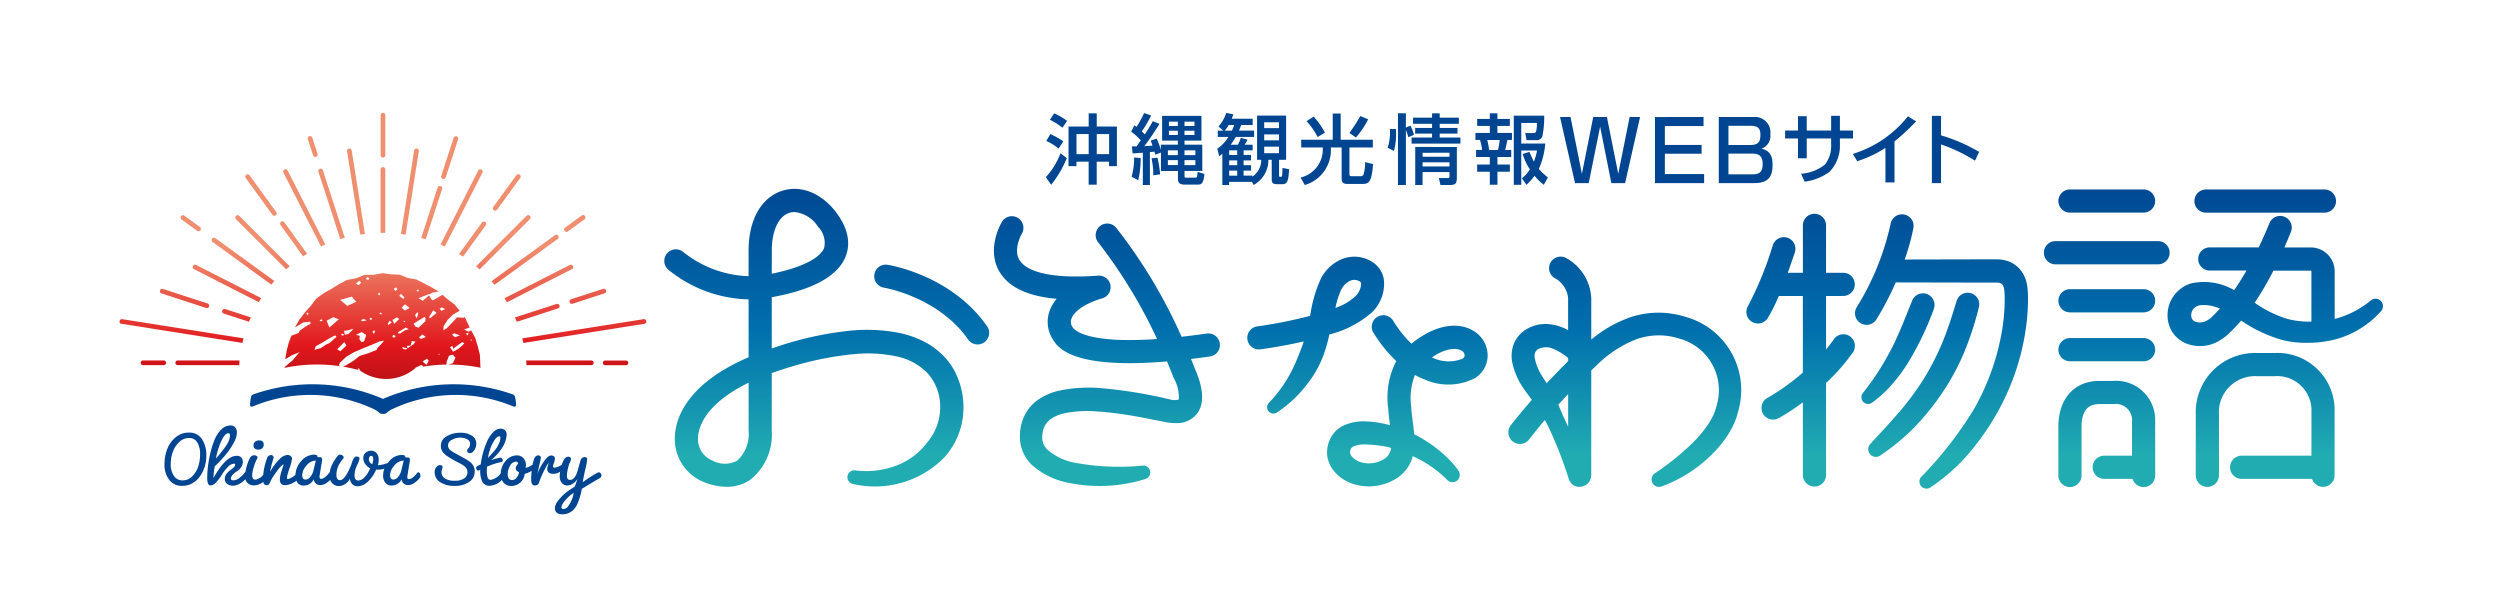 <svg xmlns="http://www.w3.org/2000/svg" xmlns:xlink="http://www.w3.org/1999/xlink" width="248" height="60" viewBox="0 0 248 60">
  <defs>
    <linearGradient id="linear-gradient" x1="0.5" y1="0.997" x2="0.5" y2="0.017" gradientUnits="objectBoundingBox">
      <stop offset="0" stop-color="#21acb2"/>
      <stop offset="0.1" stop-color="#21acb2"/>
      <stop offset="0.5" stop-color="#006fad"/>
      <stop offset="0.713" stop-color="#005b9f"/>
      <stop offset="1" stop-color="#004591"/>
    </linearGradient>
    <linearGradient id="linear-gradient-2" x1="0.5" y1="1" x2="0.5" gradientUnits="objectBoundingBox">
      <stop offset="0" stop-color="#be1217"/>
      <stop offset="0.1" stop-color="#e1171c"/>
      <stop offset="0.19" stop-color="#e53e37"/>
      <stop offset="0.332" stop-color="#ec785f"/>
      <stop offset="0.4" stop-color="#ef8f6f"/>
      <stop offset="1" stop-color="#ef8f6f"/>
    </linearGradient>
  </defs>
  <g id="logo_okinawastory" transform="translate(-1337.309 -714.941)">
    <g id="グループ_1267" data-name="グループ 1267" transform="translate(1349.174 726.139)">
      <path id="パス_1096" data-name="パス 1096" d="M1474.231,748.541a13.47,13.47,0,0,0,2.268,2.829,7.861,7.861,0,0,0-.8,4.7v.005c0,.007,0,.013,0,.02.037.586.112,1.128.182,1.638a10.331,10.331,0,0,0-2.455-.382,4.826,4.826,0,0,0-2.117.393,2.952,2.952,0,0,0-1.057.836,3.026,3.026,0,0,0-.546,1.21,2.873,2.873,0,0,0-.072.667,2.643,2.643,0,0,0,.1.7,3.118,3.118,0,0,0,.6,1.141,4.131,4.131,0,0,0,1.879,1.256,5.123,5.123,0,0,0,4.124-.438,3.762,3.762,0,0,0,1.584-1.7,4.082,4.082,0,0,0,.218-.618c.328.157.652.323.97.5a11.243,11.243,0,0,1,2.408,1.824l.033.035a.724.724,0,0,0,1.128-.9,8.27,8.27,0,0,0-1.2-1.38,13.389,13.389,0,0,0-1.357-1.128,13.026,13.026,0,0,0-1.845-1.117c-.076-.995-.254-1.879-.29-2.66v-.011s0-.009,0-.014a6.355,6.355,0,0,1,.36-3.2,6.777,6.777,0,0,0,.91.421,5.739,5.739,0,0,0,5.068-.12,2.661,2.661,0,0,0,1.239-2.146,2.852,2.852,0,0,0-1.467-2.566c-1.385-.8-3.248-.581-5.111.6a9.592,9.592,0,0,0-.984.708,11.339,11.339,0,0,1-1.785-2.241,1.149,1.149,0,0,0-2,1.138Zm5.994,2.336c1.3-.82,2.263-.822,2.735-.55a.554.554,0,0,1,.32.484c0,.061-.008.187-.216.325a3.665,3.665,0,0,1-2.992-.119l-.039-.015Zm-5.013,10.257a2.856,2.856,0,0,1-2.264.257,1.879,1.879,0,0,1-.847-.544.859.859,0,0,1-.17-.306.407.407,0,0,1-.018-.118.528.528,0,0,1,.023-.151.55.55,0,0,1,.361-.454,2.694,2.694,0,0,1,1.113-.178,11.159,11.159,0,0,1,1.458.122,6.587,6.587,0,0,1,1.123.225,1.916,1.916,0,0,1-.138.475A1.454,1.454,0,0,1,1475.212,761.134Zm66.969-25.643a1.148,1.148,0,0,1,1.149-1.149h7.3a1.149,1.149,0,1,1,0,2.3h-7.3A1.149,1.149,0,0,1,1542.181,735.491ZM1463.06,750.2c.626-.085,2.337-.336,4.26-.781-.058.174-.113.35-.175.52-.255.67-.512,1.336-.817,1.985a13.319,13.319,0,0,1-2.467,3.591l-.008.008a.626.626,0,0,0,.8.95,12.638,12.638,0,0,0,1.915-1.563,13.176,13.176,0,0,0,1.59-1.941,10.36,10.36,0,0,0,1.14-2.239,14.023,14.023,0,0,0,.559-2l.041-.011a10.109,10.109,0,0,0,4.22-2.213,3.947,3.947,0,0,0,1.15-3.242,2.55,2.55,0,0,0-1.344-1.843,3.293,3.293,0,0,0-3.06-.059,4.205,4.205,0,0,0-1.821,1.778,13.12,13.12,0,0,0-1.049,3.517c-.016.076-.031.152-.047.229a45.91,45.91,0,0,1-5.2,1.036,1.149,1.149,0,1,0,.31,2.276Zm8.014-5.981a1.922,1.922,0,0,1,.8-.791,1.049,1.049,0,0,1,.464-.115,1.081,1.081,0,0,1,.509.138.268.268,0,0,1,.161.212,1.783,1.783,0,0,1-.594,1.306,5.445,5.445,0,0,1-1.951,1.122A7.673,7.673,0,0,1,1471.074,744.216Zm-35.127,3.753a1.149,1.149,0,0,1-1.891,1.3c-2.944-4.266-8.32-5.176-8.373-5.185a1.149,1.149,0,0,1,.358-2.27C1426.3,741.86,1432.432,742.875,1435.947,747.969ZM1441.4,758.6c-.014.109-.019.224-.024.34a1.9,1.9,0,0,0,.019.266,1.684,1.684,0,0,0,.509.959,5.69,5.69,0,0,0,2.673,1.282,24.158,24.158,0,0,0,6.784.291h.012a.678.678,0,0,1,.242,1.325,15.165,15.165,0,0,1-7.49.409,7.675,7.675,0,0,1-3.735-1.766,3.876,3.876,0,0,1-1.169-2.144,4.08,4.08,0,0,1-.058-.628c0-.183.005-.367.023-.556a4.8,4.8,0,0,1,.243-1.144,4.132,4.132,0,0,1,1.435-1.955,5.885,5.885,0,0,1,2.015-.934c.1-.026.2-.039.306-.062.02-.005.037-.014.057-.018.1-.022.2-.038.308-.057a14.511,14.511,0,0,1,3.25-.185,46.354,46.354,0,0,1,7.239,1.148h.005a1.526,1.526,0,0,0,.88.008,3.784,3.784,0,0,0-.513-2.143c-.212-.559-.431-1.1-.653-1.631-1.406.118-2.64.172-3.713.172-6.17,0-7.22-1.714-7.635-2.39a3.2,3.2,0,0,1-.269-2.876,3.952,3.952,0,0,1,.67-1.116c-2.861-.259-4.722-1.134-5.644-2.642-1.4-2.288.16-4.909.227-5.02a1.149,1.149,0,0,1,1.967,1.187c-.024.042-.9,1.563-.229,2.642.464.75,2.092,1.946,7.8,1.533a1.149,1.149,0,0,1,.407,2.248c-1.614.475-2.755,1.22-3.052,1.993a.911.911,0,0,0,.085.851c.2.326,1.467,1.678,8.395,1.193a49.324,49.324,0,0,0-5.832-9.581,1.149,1.149,0,0,1,1.76-1.477,50.725,50.725,0,0,1,6.507,10.835c.776-.087,1.6-.19,2.493-.318a1.149,1.149,0,0,1,.325,2.275c-.657.094-1.278.173-1.881.245.134.334.27.664.4,1.008.868,1.974.932,3.49.17,4.454a2.535,2.535,0,0,1-2.113.9,5.326,5.326,0,0,1-.968-.094c-.148-.027-.316-.06-.5-.1-1.037-.2-2.016-.406-3.016-.569a33.514,33.514,0,0,0-3.427-.4,11.033,11.033,0,0,0-3.217.216,3.63,3.63,0,0,0-1.236.541,1.878,1.878,0,0,0-.686.876A2.559,2.559,0,0,0,1441.4,758.6Zm-8.6-6.014a6.381,6.381,0,0,0-.9-1.38l-.036-.046-.007-.008a6.751,6.751,0,0,0-.518-.537c-.076-.071-.157-.136-.237-.205-.115-.1-.231-.194-.351-.284-.051-.038-.095-.081-.146-.118-.072-.051-.153-.1-.23-.151l-.052-.035c-.15-.1-.31-.192-.478-.284l-.1-.054c-.125-.066-.258-.13-.393-.194-.077-.036-.153-.073-.231-.107s-.16-.065-.241-.1c-.144-.057-.287-.112-.431-.162l-.123-.041c-.194-.064-.389-.122-.583-.173l-.107-.028c-.082-.02-.163-.044-.244-.063s-.138-.022-.207-.037c-.22-.047-.45-.087-.688-.124a17.029,17.029,0,0,0-3.923-.126,33.228,33.228,0,0,0-8.027,1.795v-5.09c4.085-.738,6.549-2.094,7.327-4.032.371-.924.517-2.423-.892-4.322-1.468-1.976-3.549-2.816-5.433-2.193-2.066.683-3.3,2.9-3.3,5.922v2.539a10.948,10.948,0,0,1-6.453-2.375,1.148,1.148,0,0,0-1.522,1.72,13.045,13.045,0,0,0,7.975,2.956v5.742c-6.457,2.765-7.279,6.4-7.315,7.93a4.582,4.582,0,0,0,2.854,4.439,6.183,6.183,0,0,0,2.29.482,4.062,4.062,0,0,0,2.32-.688,5.719,5.719,0,0,0,2.149-4.892v-5.705l.318-.112c.4-.137.793-.267,1.182-.389l.112-.035c.146-.046.288-.086.433-.129a31.775,31.775,0,0,1,6.164-1.217,13.676,13.676,0,0,1,4.106.219,5.886,5.886,0,0,1,3.233,1.777,5.028,5.028,0,0,1,1.161,3.38,5.43,5.43,0,0,1-1.278,3.38,6.808,6.808,0,0,1-3.11,2.317,8.407,8.407,0,0,1-4.039.464.683.683,0,0,0-.238,1.344,9.651,9.651,0,0,0,9.111-2.667,7.392,7.392,0,0,0,1.864-4.828,7.83,7.83,0,0,0-.769-3.476Zm-18.249-12.175c0-1.956.66-3.389,1.723-3.741a1.665,1.665,0,0,1,.525-.083,3.136,3.136,0,0,1,2.342,1.465,2.245,2.245,0,0,1,.6,2.1c-.419,1.045-2.341,1.98-5.195,2.549Zm-2.3,17.853a3.578,3.578,0,0,1-1.141,2.991,2.612,2.612,0,0,1-2.471-.028,2.276,2.276,0,0,1-1.406-2.25c.018-.791.472-3.254,5.018-5.462Zm143.426-22.769a1.148,1.148,0,0,1,1.148-1.149h11.75a1.149,1.149,0,0,1,0,2.3h-11.75A1.149,1.149,0,0,1,1555.674,735.491Zm-16.593,8.373a9.255,9.255,0,0,1,.082,1.275c0,.4-.007.789-.031,1.178a22.189,22.189,0,0,1-.258,2.312,23.953,23.953,0,0,1-3.205,8.615,25.378,25.378,0,0,1-2.734,3.692,18.665,18.665,0,0,1-3.46,2.969.7.7,0,0,1-.9-1.056l0,0a37.206,37.206,0,0,0,5.217-6.7,23.525,23.525,0,0,0,2.805-7.88,19.7,19.7,0,0,0,.229-2.073c.022-.345.028-.689.027-1.028a7.349,7.349,0,0,0-.054-.927.98.98,0,0,0-.176-.461.5.5,0,0,0-.3-.173,1.114,1.114,0,0,0-.279-.026H1534.4l-8.356-.019a28.607,28.607,0,0,1-1.924,3.684,1.149,1.149,0,0,1-1.941-1.23,26.34,26.34,0,0,0,3.367-8.3,1.149,1.149,0,0,1,2.258.423,22.314,22.314,0,0,1-.867,3.151l7.463-.017h1.656a3.486,3.486,0,0,1,.815.09,2.809,2.809,0,0,1,1.548.959A3.256,3.256,0,0,1,1539.081,743.864Zm12.7,13.53v5.32a1.146,1.146,0,0,1-2.242.336h-2.811a1.148,1.148,0,1,1,0-2.3h2.756v-3.359a1.62,1.62,0,0,0-1.84-1.761h-1.362c-.776,0-1.807.236-1.807,2.281v4.8a1.149,1.149,0,1,1-2.3,0v-4.8c0-2.824,1.573-4.579,4.1-4.579h1.362A3.88,3.88,0,0,1,1551.781,757.394Zm-9.6-7.162a1.149,1.149,0,0,1,1.149-1.149h7.3a1.149,1.149,0,1,1,0,2.3h-7.3A1.148,1.148,0,0,1,1542.181,750.232Zm0-4.85a1.149,1.149,0,0,1,1.149-1.149h7.3a1.149,1.149,0,1,1,0,2.3h-7.3A1.148,1.148,0,0,1,1542.181,745.382Zm32.037.075a.734.734,0,0,0-1.032-.119l0,0a9.307,9.307,0,0,1-3.6,1.847v-4.724a2.37,2.37,0,0,0-2.368-2.368H1564.6c.224-.513.442-1.03.648-1.55a1.148,1.148,0,0,0-2.131-.857l0,0c-.331.81-.685,1.613-1.062,2.4H1557.2a1.149,1.149,0,0,0,0,2.3h3.641c-.384.669-.792,1.318-1.225,1.941a5.941,5.941,0,0,0-4.266-.668,3.289,3.289,0,0,0-2.311,2.713,3.148,3.148,0,0,0,.317,1.888,2.922,2.922,0,0,0,.627.811,3.029,3.029,0,0,0,.829.529,3.737,3.737,0,0,0,3.419-.306,4.8,4.8,0,0,0,.664-.483l.5-.472c.311-.321.619-.635.9-.972l.016-.02a13.939,13.939,0,0,0,4.043,1.916,9.774,9.774,0,0,0,2.7.287,10.611,10.611,0,0,0,2.655-.351,9.272,9.272,0,0,0,4.489-2.8A.735.735,0,0,0,1574.218,745.457Zm-16.878,1.587a2.321,2.321,0,0,1-.323.237,1.4,1.4,0,0,1-1.263.172.72.72,0,0,1-.2-.122c-.055-.039-.067-.083-.117-.151a.816.816,0,0,1-.075-.486.985.985,0,0,1,.681-.821,1.476,1.476,0,0,0,.155-.04l.172-.02a3.26,3.26,0,0,1,.453,0,3.828,3.828,0,0,1,.927.18,4.8,4.8,0,0,1,.452.169c-.157.173-.318.343-.475.508Zm9.7.407a8.3,8.3,0,0,1-2.147-.269,11.417,11.417,0,0,1-3.248-1.606c.542-.8,1.035-1.625,1.489-2.463.129-.238.25-.479.374-.719h3.7a.07.07,0,0,1,.07.07v4.985C1567.2,747.449,1567.124,747.452,1567.043,747.451Zm-13.825-6.832a1.149,1.149,0,0,1-1.149,1.149h-10.176a1.149,1.149,0,0,1,0-2.3h10.176A1.149,1.149,0,0,1,1553.218,740.619Zm16.363,15.446v6.63a1.146,1.146,0,0,1-2.236.355h-6.983a1.148,1.148,0,0,1,0-2.3h6.922v-4.688a3.412,3.412,0,0,0-3.626-3.2h-1.834a3.585,3.585,0,0,0-3.714,3.854V762.7a1.148,1.148,0,1,1-2.3,0v-5.979a5.884,5.884,0,0,1,6.011-6.152h1.834A5.663,5.663,0,0,1,1569.581,756.065Zm-45.884-.57a.667.667,0,0,1-.911-.957l.01-.013c.541-.681,1.042-1.377,1.509-2.1s.892-1.467,1.292-2.232.743-1.565,1.088-2.37l1-2.475a1.149,1.149,0,0,1,2.138.841l0,.012a29.8,29.8,0,0,1-2.375,5.029,16.484,16.484,0,0,1-1.655,2.315A11.836,11.836,0,0,1,1523.7,755.495Zm-27.267-3.764a11.52,11.52,0,0,1,3.844-2.513,6.566,6.566,0,0,1,4.28-.088,5.3,5.3,0,0,1,3.73,6.632l-.15.528a4.927,4.927,0,0,1-.2.473,6.792,6.792,0,0,1-.546.945,12.353,12.353,0,0,1-1.485,1.77,26.262,26.262,0,0,1-3.746,3.017l-.012.008a.737.737,0,0,0,.667,1.3,13.7,13.7,0,0,0,4.572-2.775,12.625,12.625,0,0,0,1.834-2.071,8.814,8.814,0,0,0,.723-1.255,6.635,6.635,0,0,0,.288-.7c.074-.234.135-.462.2-.694a7.53,7.53,0,0,0-5.218-9.323,8.84,8.84,0,0,0-5.7.106,12.594,12.594,0,0,0-3.668,2.14v-4.1a4.8,4.8,0,0,0-2.56-4.024,1.148,1.148,0,0,0-.952,2.09,2.53,2.53,0,0,1,1.215,1.934V748.3c-.166-.086-.331-.173-.51-.245a4.685,4.685,0,0,0-1.64-.362,3.625,3.625,0,0,0-1.789.409,3.021,3.021,0,0,0-1.39,1.421,3.306,3.306,0,0,0-.227,1.893,6.993,6.993,0,0,0,1.2,2.755c.128.2.271.376.407.562l.345.468.007.01c-.7.816-1.4,1.644-2.07,2.5l0,0a1.149,1.149,0,1,0,1.812,1.412l.022-.029q.738-.946,1.521-1.874a11.085,11.085,0,0,1,.582,1.151,40.83,40.83,0,0,1,1.751,4.545,1.142,1.142,0,0,0,.095.271c.009.02.015.041.024.06a1.079,1.079,0,0,0,1.275.555,1.148,1.148,0,0,0,.88-1.114V752.3C1496.042,752.114,1496.233,751.917,1496.43,751.731Zm-5.076,1.728c-.1-.163-.221-.323-.315-.488a5.264,5.264,0,0,1-.8-1.889,1.062,1.062,0,0,1,.052-.6.727.727,0,0,1,.377-.348,1.739,1.739,0,0,1,1.5.059,5.605,5.605,0,0,1,1.383.87v.308q-1.087,1.077-2.127,2.194Zm1.22,2.239c.32-.358.646-.709.975-1.06v3.236c-.04-.083-.077-.166-.116-.249C1493.121,757,1492.855,756.351,1492.574,755.7Zm26.56-10.785v5.3c.266-.32.517-.646.747-.978a1.148,1.148,0,1,1,1.891,1.3,19.21,19.21,0,0,1-2.638,3v9.127a1.149,1.149,0,0,1-2.3,0v-7.208a20.952,20.952,0,0,1-2.407,1.576,1.148,1.148,0,0,1-1.1-2.017,21.853,21.853,0,0,0,3.506-2.506v-7.6h-2.39a16.763,16.763,0,0,1-1.088,2.184,1.148,1.148,0,1,1-1.953-1.209,34.124,34.124,0,0,0,2.448-6,1.149,1.149,0,1,1,2.177.734c-.22.653-.452,1.325-.692,1.989h1.5v-4.7a1.149,1.149,0,0,1,2.3,0v4.7h1.7a1.149,1.149,0,1,1,0,2.3Zm11.654,9.416a25.7,25.7,0,0,1-2.832,3.548,21.876,21.876,0,0,1-3.456,2.863.759.759,0,0,1-.984-1.142l.014-.015c.966-1.061,1.938-2.08,2.846-3.146a27.452,27.452,0,0,0,2.475-3.348,25.358,25.358,0,0,0,1.873-3.69c.523-1.283.94-2.619,1.362-4v0a1.149,1.149,0,0,1,2.209.632,32.139,32.139,0,0,1-1.378,4.266A22.646,22.646,0,0,1,1530.788,754.329Z" transform="translate(-1349.854 -726.748)" fill="url(#linear-gradient)"/>
      <g id="グループ_1264" data-name="グループ 1264" transform="translate(91.883)">
        <path id="パス_1097" data-name="パス 1097" d="M1443.609,731.232a10.572,10.572,0,0,1-1.55,2.646l-.529-.756a7.184,7.184,0,0,0,1.452-2.374Zm-1.633-2.382a8.356,8.356,0,0,1,1.285.718l-.469.726a4.669,4.669,0,0,0-1.217-.756Zm.386-2.057a6.673,6.673,0,0,1,1.277.749l-.468.681a6.221,6.221,0,0,0-1.24-.794Zm3.417,1.309v-1.309h.8V728.1h2v3.931h-.778v-.446h-1.225v2.283h-.8v-2.283h-1.21v.446h-.786V728.1Zm-1.21,2.737h1.21V728.85h-1.21Zm2.012,0h1.225V728.85h-1.225Z" transform="translate(-1441.53 -726.748)" fill="#004591"/>
        <path id="パス_1098" data-name="パス 1098" d="M1450.943,729.462a6.629,6.629,0,0,0-.945-.854l.31-.627c.083.06.121.09.219.158a10.5,10.5,0,0,0,.749-1.376l.7.242a11.85,11.85,0,0,1-.93,1.581c.076.067.143.136.3.294.234-.355.386-.575.794-1.308l.665.265c-.522.824-1.043,1.625-1.512,2.215.083,0,.5-.037.824-.053-.06-.174-.1-.265-.189-.5l.6-.2a8.978,8.978,0,0,1,.416,1.118V729.9h1.686v-.4h-1.565v-2.457h3.9V729.5h-1.679v.4h1.762v2.609h-1.762V733c0,.143.008.174.151.174h.923a.158.158,0,0,0,.166-.1,3.015,3.015,0,0,0,.061-.469l.673.2c-.076.6-.137,1.059-.6,1.059h-1.346c-.6,0-.681-.265-.681-.62v-.733h-1.686v-1.823l-.575.2a2.177,2.177,0,0,0-.06-.294l-.461.045V733.9h-.7v-3.2c-.136.008-.945.061-1.013.068l-.075-.7c.2.007.317.007.468.007Zm-.008,1.77a9.337,9.337,0,0,1-.241,2.2l-.658-.355a6.709,6.709,0,0,0,.249-1.906Zm1.664-.046a9.754,9.754,0,0,1,.265,1.656l-.673.1a8.372,8.372,0,0,0-.174-1.687Zm1.036-.726v.477h.99v-.477Zm0,.976v.491h.99v-.491Zm.106-3.818v.43h.884v-.43Zm0,.9v.424h.884v-.424Zm1.542-.9v.43h.991v-.43Zm0,.9v.424h.991v-.424Zm0,1.943v.477h1.082v-.477Zm0,.976v.491h1.082v-.491Z" transform="translate(-1441.53 -726.748)" fill="#004591"/>
        <path id="パス_1099" data-name="パス 1099" d="M1462.484,731.4V727.02h2.88V731.4h-.7v1.512c0,.159,0,.182.182.182.053,0,.106-.03.121-.144.023-.136.038-.6.038-.741l.65.129c-.046,1.285-.242,1.482-.65,1.482h-.568c-.422,0-.5-.19-.5-.477V731.4h-.333a2.8,2.8,0,0,1-1.467,2.5l-.159-.31h-2.268v.31h-.673v-3.1c-.076.068-.2.174-.31.257l-.189-.757a3.764,3.764,0,0,0,1.1-1.164h-1.051v-.627h.536l-.461-.416a3.716,3.716,0,0,0,.764-1.346l.7.144a4.017,4.017,0,0,1-.159.438h2.079v.62h-1.134c-.06.174-.113.3-.227.56h1.505v.627h-1.815a7.228,7.228,0,0,1-.514.772h.719a4.453,4.453,0,0,0,.294-.681l.666.182a5.666,5.666,0,0,1-.288.5h.794v.551h-.9v.462h.741v.537h-.741v.476h.741v.537h-.741v.5h.869v.1a1.991,1.991,0,0,0,.885-1.671Zm-2.5-2.888a4.125,4.125,0,0,0,.226-.56h-.536a3.618,3.618,0,0,1-.4.56Zm-.265,1.95v.462h.794v-.462Zm0,1v.476h.794v-.476Zm0,1.013v.5h.794v-.5Zm3.471-4.794v.582h1.466v-.582Zm0,1.2v.59h1.466v-.59Zm0,1.217v.651h1.466V730.1Z" transform="translate(-1441.53 -726.748)" fill="#004591"/>
        <path id="パス_1100" data-name="パス 1100" d="M1466.861,729.41h3.13v-2.6h.786v2.6h3.191v.771h-2.321v2.639c0,.09.015.211.2.211h.9a.3.3,0,0,0,.279-.136,3.643,3.643,0,0,0,.174-1.263l.794.2c-.151,1.71-.355,1.967-1.074,1.967h-1.277c-.454,0-.771,0-.771-.53v-3.092H1469.8a3.621,3.621,0,0,1-2.579,3.728l-.424-.742a2.857,2.857,0,0,0,2.2-2.986h-2.132Zm1.633-.265a6.94,6.94,0,0,0-1.1-1.573l.7-.454a7.461,7.461,0,0,1,1.119,1.589Zm3.153-.408a15.771,15.771,0,0,0,1.073-1.679l.787.325a8.826,8.826,0,0,1-1.217,1.807Z" transform="translate(-1441.53 -726.748)" fill="#004591"/>
        <path id="パス_1101" data-name="パス 1101" d="M1475.439,730.2a4.869,4.869,0,0,0,.219-1.852h.59a6.3,6.3,0,0,1-.189,2.177Zm2.049-1.036a5.654,5.654,0,0,0-.242-.726V733.9h-.786v-7.115h.786V728.2l.454-.189a5.539,5.539,0,0,1,.348.907Zm5.013-1.331h-1.9v.409h1.762v.559H1480.6v.393h2.057v.6h-4.847v-.6h2.034V728.8h-1.679v-.559h1.679v-.409h-1.89v-.612h1.89v-.431h.756v.431h1.9Zm-.2,2.3v2.956c0,.711-.113.817-.824.817h-.8l-.158-.688h.869c.182,0,.182-.1.182-.257v-.34h-2.67V733.9h-.726v-3.773Zm-3.4.574v.394h2.67V730.7Zm0,.946v.408h2.67v-.408Z" transform="translate(-1441.53 -726.748)" fill="#004591"/>
        <path id="パス_1102" data-name="パス 1102" d="M1485.569,726.793h.756v.552h1.232v.7h-1.232v.689h1.443v.7h-.453c-.03.2-.181.839-.219.99h.6v.7h-1.368v.749h1.232v.711h-1.232v1.293h-.756v-1.293h-1.256v-.711h1.256v-.749h-1.362v-.7h.6a5.712,5.712,0,0,0-.212-.99h-.454v-.7h1.43v-.689h-1.256v-.7h1.256Zm-.25,2.647c.1.431.129.6.189.99h.877a7.308,7.308,0,0,0,.166-.99Zm4.181,1.179c.114.265.257.6.446.961a5.5,5.5,0,0,0,.31-1.1h-1.565v3.4h-.741v-6.858h3.017a9.654,9.654,0,0,1-.174,2.019.554.554,0,0,1-.589.408h-.991l-.129-.7h.787c.249,0,.348,0,.385-1.006h-1.565v2.042h2.382a7.556,7.556,0,0,1-.643,2.525,6.588,6.588,0,0,0,.9.839l-.4.734a5.243,5.243,0,0,1-.922-.893,6.34,6.34,0,0,1-.794.893l-.461-.643a3.346,3.346,0,0,0,.793-.892,5.2,5.2,0,0,1-.71-1.528Z" transform="translate(-1441.53 -726.748)" fill="#004591"/>
        <path id="パス_1103" data-name="パス 1103" d="M1493.577,727.158l1.131,5.633,1.123-5.633h1.357l1.123,5.633,1.132-5.633h1.032l-1.482,6.557h-1.364l-1.115-5.6-1.132,5.6h-1.356l-1.489-6.557Z" transform="translate(-1441.53 -726.748)" fill="#004591"/>
        <path id="パス_1104" data-name="パス 1104" d="M1506.773,727.158v.9h-3.836v1.872h3.644v.873h-3.644v2.014h3.894v.9h-4.876v-6.557Z" transform="translate(-1441.53 -726.748)" fill="#004591"/>
        <path id="パス_1105" data-name="パス 1105" d="M1519.431,727.035h.869V728.5h1.3v.787h-1.3v.62a3.676,3.676,0,0,1-1.051,2.707,5.4,5.4,0,0,1-2.449.96l-.356-.787a4.25,4.25,0,0,0,2.374-.915,2.946,2.946,0,0,0,.613-1.958v-.627h-2.42v1.965h-.87v-1.965h-1.277V728.5h1.277v-1.421h.87V728.5h2.42Z" transform="translate(-1441.53 -726.748)" fill="#004591"/>
        <path id="パス_1106" data-name="パス 1106" d="M1525.717,733.644h-.9v-3.426a11.554,11.554,0,0,1-2.8,1.324l-.431-.726a11.1,11.1,0,0,0,5.46-3.728l.816.5a22.528,22.528,0,0,1-2.147,1.989Z" transform="translate(-1441.53 -726.748)" fill="#004591"/>
        <path id="パス_1107" data-name="パス 1107" d="M1530.332,727.043v1.935a16.692,16.692,0,0,1,3.781,1.641l-.409.87a15.577,15.577,0,0,0-3.372-1.611v3.841h-.907v-6.676Z" transform="translate(-1441.53 -726.748)" fill="#004591"/>
        <path id="パス_1108" data-name="パス 1108" d="M1511.748,727.158a1.532,1.532,0,0,1,1.655,1.714,1.349,1.349,0,0,1-.865,1.423c.641.192,1.082.491,1.082,1.581s-.308,1.839-1.823,1.839h-3.511v-6.557Zm-2.505.874v1.905h2.139c.923,0,1.031-.424,1.031-1.031,0-.7-.324-.874-1-.874Zm0,2.754v2.055h2.388c.607,0,1.007-.15,1.007-1.031,0-1.024-.682-1.024-1.123-1.024Z" transform="translate(-1441.53 -726.748)" fill="#004591"/>
      </g>
      <g id="グループ_1266" data-name="グループ 1266">
        <path id="パス_1109" data-name="パス 1109" d="M1375.61,756.559a2.279,2.279,0,0,1,.606-.422,14.82,14.82,0,0,1,12.036-.258.184.184,0,0,0,.256-.185,4.718,4.718,0,0,0-.11-.774.341.341,0,0,0-.211-.243,17.645,17.645,0,0,0-12.88.443,17.645,17.645,0,0,0-12.88-.443.343.343,0,0,0-.211.243,4.734,4.734,0,0,0-.11.774.184.184,0,0,0,.256.185,14.822,14.822,0,0,1,12.037.258,2.3,2.3,0,0,1,.606.422A.852.852,0,0,0,1375.61,756.559Z" transform="translate(-1349.174 -726.748)" fill="#004591"/>
        <path id="パス_1110" data-name="パス 1110" d="M1353.187,744.366a.235.235,0,0,1,.294-.15l4.425,1.438a.234.234,0,0,1-.072.456.238.238,0,0,1-.073-.012l-4.425-1.438A.233.233,0,0,1,1353.187,744.366Zm3.682-5.918a.231.231,0,0,0,.137.045.234.234,0,0,0,.137-.423l-1.558-1.132a.234.234,0,0,0-.275.378Zm7.465-1.594a.236.236,0,0,0,.189.1.228.228,0,0,0,.137-.045.233.233,0,0,0,.051-.326l-2.649-3.645a.233.233,0,1,0-.377.274Zm4.031-5.9a.233.233,0,1,0,.444-.144l-.52-1.6a.233.233,0,0,0-.443.145Zm6.936.225a.233.233,0,0,0,.233-.234v-3.968a.233.233,0,1,0-.466,0v3.968A.233.233,0,0,0,1375.3,731.184Zm24.1,20.134h-2.052a.233.233,0,0,0,0,.467h2.052a.233.233,0,1,0,0-.467Zm-5.585-5.784a.232.232,0,0,0,.222.161.229.229,0,0,0,.072-.011l3.151-1.024a.234.234,0,1,0-.145-.444l-3.151,1.024A.233.233,0,0,0,1393.821,745.534Zm-.314-6.977a.23.23,0,0,0,.137-.044l1.647-1.2a.233.233,0,1,0-.274-.378l-1.647,1.2a.233.233,0,0,0,.137.422Zm-7.07-2.1a.234.234,0,0,0,.189-.1l2.291-3.153a.233.233,0,0,0-.378-.274l-2.291,3.153a.234.234,0,0,0,.189.371Zm-5.207-3.156a.236.236,0,0,0,.3-.15l1.232-3.791a.234.234,0,0,0-.444-.145l-1.232,3.792A.233.233,0,0,0,1381.23,733.3Zm-3.457,16.817h0Zm-11.428,1.177.685-.814-.751.312-.671.4.13-.77.2-.8.279-.764.713-.271.111-.221.552-.4.531-.295-.045-.206-.681.073-.825.493.444-.776.542-.706.592-.659.542-.721.728-.523.776-.44.756-.468.793-.415.884-.161.836-.339.9-.008.887-.163.847.114.853.036.8.321.84.15.761.376.748.394.726.434-.086.023-.537.082-.3.168-.065-.012-1.013.4.424.255.638-.555-.024.024.311.479.166-.038.866-.507.56.491.63.461.517.633-.667.384-.524.515-.4.617-.033.429.334-.207.527-.533.494-.547.694.038.078-.073.485,1.034-.555.2.436.223.264-.132.412.752.247.835.213.845.034.871.027.4a15.922,15.922,0,0,0-3.212-.314l.473-.133.256-.547-.273-.3-.365.1-.236.593-.023.288a15.621,15.621,0,0,0-2.282.2l-.205-.164-.622.291.03.023a4.442,4.442,0,0,1-5.511.23l-.1-.257-.1.2c-.5-.134-.988-.237-1.466-.317l.326-.155.687-.412.635-.5.859-.265.828-.333.078-.188.4-.407.26-.324-.422.071-.882.378-.891.359-.794.344-.753.439-.63.593-.123.251.138.107a15.779,15.779,0,0,0-5.518.162l.01-.079Zm17.629-2.041.071.1.116-.076-.091-.038Zm-.409-.56.11.13.147-.176-.22-.078Zm-1.414.057.3.262.492-.19-.566-.21Zm-.193,1.241.3.456.51-.279.431-.368.179-.2-.212-.109-.662.462-.2.2-.083-.171-.035-.125Zm-1.046-3.812.2.206.368-.171-.328-.168Zm-.108,4.522.084.081.016-.082-.032-.087Zm-.934-3.686.1.113.662-.538-.344-.253Zm-2.865,1.618.481-.313.377-.1-.3-.175-.746.451-.04.131Zm.46-1.14.072-.029-.155-.106-.037.141Zm.149,2.733.1-.124-.16-.039-.321-.078.041.189Zm.194-.074-.035-.035h0v0h0l-.008,0,0,.007.006,0,.018.04Zm1.874.988-.447.266.379.342.233-.4Zm-.127-2.152-.338-.261-.344.3.2.151Zm-.931-4.61.165.118.07-.129-.07-.107Zm-.142,2.421.161.334.165-.434-.068-.2Zm-.154.872.22.3.293.081.675-.636v-.324l-.089-.109Zm-.285,2.164-.393.035.091.2.005-.007.018.038.309-.229.245-.15.219-.276-.368-.065Zm-.553-4.095-.334.338.323.283.462-.255Zm-.575-.84.4.308.136-.135-.368-.372Zm-.537-.689.144.216.222-.175-.15-.2Zm-.134,3.083.173.386.5-.485-.224-.167Zm-.011,1.66.161.113.187-.179-.277-.128Zm-.444-1.293.035.137.347-.256-.2-.172Zm-3.393.5-.563.155-.4.054.1.391.369-.094Zm-1.12.485-.138.125.181.073.15-.065Zm2.37.14-.459-.293-.556.275.374.1-.039.328.2.293.267-.07Zm1.408-2.23-.118.1.178.088.095-.049Zm-.258-1.834.138.139.1-.168-.113-.1Zm-.536,3.731.141.223.107-.19-.053-.178Zm-.3-1.267.159.125.118-.133-.151-.116Zm-.369-3.982.241.146.126-.178-.171-.134Zm-.23,3.989-.256.139.238.1.353-.113Zm-.747-3.517.281.158.25-.24-.177-.191Zm-1.551,1.624.7.6.891-.408-.441-.514Zm-.3,4.907.318.192.6-.573-.218-.339Zm-1.043-2.84.269.676.935-.813-.55-.213Zm-.7-.044.133.121.166-.128-.13-.082Zm-.506,2.951.275-.1.324-.074.559-.375.315-.132.7-.62-.073-.135-.169.032-.482.26-.656.4-.674.372Zm-.578-3.593-.146-.129-.073.117.072.144Zm18.436-2.876,6.265-4.543a.233.233,0,0,0-.274-.378l-6.295,4.565C1386.174,743.57,1386.275,743.69,1386.375,743.81Zm2.859,5.771,12-1.9a.233.233,0,0,0-.073-.461l-12.036,1.906C1389.162,749.277,1389.2,749.428,1389.234,749.581Zm-4.336-7.3,4.984-4.984a.233.233,0,0,0-.33-.33l-5.009,5.009C1384.663,742.08,1384.781,742.181,1384.9,742.285Zm-2.051-1.517c.133.081.266.163.4.249l2.259-3.109a.233.233,0,1,0-.377-.275Zm-1.405-.756,3.73-7.32a.233.233,0,1,0-.415-.212l-3.742,7.344C1381.158,739.885,1381.3,739.947,1381.442,740.012Zm11.375,5.853a.232.232,0,0,0-.293-.149l-4.128,1.339c.064.143.128.285.186.43l4.085-1.326A.232.232,0,0,0,1392.817,745.865Zm-39.258,5.92a.233.233,0,0,0,0-.467h-2.052a.233.233,0,0,0,0,.467Zm5.8-5.415a.233.233,0,0,0,.149.294l2.507.815c.059-.145.123-.288.186-.431l-2.548-.828A.235.235,0,0,0,1359.355,746.37Zm-4.643,5.181a.233.233,0,0,0,.233.234h6.1c.01-.156.019-.312.034-.467h-6.134A.233.233,0,0,0,1354.712,751.551Zm41.489,0a.233.233,0,0,0-.233-.233h-6.456c.014.155.024.311.033.467h6.423A.233.233,0,0,0,1396.2,751.551Zm-8.592-6.009,6.435-3.279a.232.232,0,0,0,.1-.313.234.234,0,0,0-.314-.1l-6.47,3.3C1387.447,745.275,1387.528,745.409,1387.609,745.542Zm-21.91-3.263c.116-.1.235-.205.355-.3l-5-5a.233.233,0,1,0-.33.33Zm-1.471,1.516c.1-.12.2-.239.3-.355l-5.846-4.248a.233.233,0,1,0-.274.378Zm-14.857,3.886,11.986,1.9c.034-.153.072-.3.111-.455l-12.024-1.9a.236.236,0,0,0-.267.194A.232.232,0,0,0,1349.371,747.681Zm18.011-6.688c.13-.085.264-.166.4-.247l-2.26-3.126a.233.233,0,1,0-.378.273Zm12.166-1.706,1.621-4.971a.233.233,0,1,0-.443-.145l-1.628,4.989C1379.249,739.2,1379.4,739.242,1379.548,739.287Zm-22.99,2.976,6.427,3.275c.08-.134.161-.268.246-.4l-6.461-3.292a.233.233,0,0,0-.212.416Zm20.994-3.431,1.309-8.268a.232.232,0,0,0-.194-.267.238.238,0,0,0-.267.194l-1.311,8.278C1377.244,738.788,1377.4,738.808,1377.552,738.832Zm-2.257-.176c.08,0,.159,0,.239.006v-6.287a.233.233,0,0,0-.466,0v6.286C1375.144,738.66,1375.219,738.656,1375.3,738.656Zm-4.227.623c.149-.045.3-.086.45-.126l-2.176-6.7a.233.233,0,1,0-.443.145Zm2.445-.511-1.311-8.277a.236.236,0,0,0-.267-.194.233.233,0,0,0-.194.267l1.309,8.266C1373.2,738.806,1373.358,738.787,1373.513,738.768Zm-4.356,1.24c.141-.066.285-.127.428-.188l-3.74-7.34a.233.233,0,0,0-.416.212Z" transform="translate(-1349.174 -726.748)" fill="url(#linear-gradient-2)"/>
        <g id="グループ_1265" data-name="グループ 1265" transform="translate(4.45 31.038)">
          <path id="パス_1111" data-name="パス 1111" d="M1356.038,758.465a1.988,1.988,0,0,0-1.309.468,2.792,2.792,0,0,0-.834,1.176,4.211,4.211,0,0,0-.271,1.521,2.442,2.442,0,0,0,.459,1.5,1.524,1.524,0,0,0,1.3.616,2.018,2.018,0,0,0,1.032-.271,2.217,2.217,0,0,0,.752-.707,3.485,3.485,0,0,0,.608-1.98,2.892,2.892,0,0,0-.444-1.7A1.481,1.481,0,0,0,1356.038,758.465Zm.933,3.367a2.389,2.389,0,0,1-.595.971,1.31,1.31,0,0,1-.947.4.99.99,0,0,1-.885-.472,2.017,2.017,0,0,1-.3-1.118,3.567,3.567,0,0,1,.2-1.217,2.521,2.521,0,0,1,.639-.984,1.382,1.382,0,0,1,.978-.414.9.9,0,0,1,.82.451,2.126,2.126,0,0,1,.277,1.132A3.993,3.993,0,0,1,1356.971,761.832Z" transform="translate(-1353.624 -757.786)" fill="#004591"/>
          <path id="パス_1112" data-name="パス 1112" d="M1362.946,760.15a.53.53,0,0,0,.378-.135.482.482,0,0,0,.145-.37c0-.271-.151-.406-.451-.406a.611.611,0,0,0-.4.13.442.442,0,0,0-.158.357Q1362.458,760.15,1362.946,760.15Z" transform="translate(-1353.624 -757.786)" fill="#004591"/>
          <path id="パス_1113" data-name="パス 1113" d="M1378.806,762.4a.17.17,0,0,0-.127.081q-.469.6-.812.6c-.1,0-.153-.072-.153-.217a.5.5,0,0,1,.008-.1l.254-1.552v-.054c0-.156-.085-.234-.254-.234h-.207v-.054c0-.127-.123-.19-.37-.19a1.682,1.682,0,0,0-1.24.636c-.051.056-.09.116-.135.174a.282.282,0,0,0-.095.029,3.4,3.4,0,0,1-.875.181,2.192,2.192,0,0,0,.072-.6.9.9,0,0,0-.194-.582.686.686,0,0,0-.519-.257.815.815,0,0,0-.6.212.7.7,0,0,0-.212.514,1.041,1.041,0,0,0,.185.582,1.281,1.281,0,0,0,.51.442,1.547,1.547,0,0,1-.09.163,2.431,2.431,0,0,1-.505.744.885.885,0,0,1-.6.3q-.371,0-.37-.541a2.472,2.472,0,0,1,.28-1.037,1.891,1.891,0,0,0,.216-.6q0-.2-.315-.2h-.027q-.253,0-.47.8l-.144.324q-.532,1.218-.983,1.218-.353,0-.352-.577a2.2,2.2,0,0,1,.433-1.245c.048-.066.089-.123.122-.172a2.308,2.308,0,0,1,.149-.189.215.215,0,0,0,.018-.095c0-.039-.035-.09-.1-.153a.38.38,0,0,0-.266-.1c-.108,0-.214.075-.316.226-.006.006-.045.061-.117.166s-.136.207-.19.3-.117.216-.189.361a2.082,2.082,0,0,0-.2.693.27.27,0,0,0-.058.055q-.468.6-.812.6c-.1,0-.153-.072-.153-.217a.421.421,0,0,1,.009-.1l.253-1.552v-.054c0-.156-.085-.234-.253-.234h-.208v-.054c0-.127-.123-.19-.369-.19a1.684,1.684,0,0,0-1.241.636,2.094,2.094,0,0,0-.573,1.353,1.739,1.739,0,0,1-.712.429l-.068,0c-.039,0-.059-.027-.059-.09a1.609,1.609,0,0,1,.018-.221,8.446,8.446,0,0,1,.249-.825,4,4,0,0,0,.229-.9.316.316,0,0,0-.135-.239.479.479,0,0,0-.316-.113,1.264,1.264,0,0,0-.8.429,5.582,5.582,0,0,0-.92,1.24,8.461,8.461,0,0,1,.334-1.335.387.387,0,0,0,.009-.1.214.214,0,0,0-.072-.149.245.245,0,0,0-.181-.072.414.414,0,0,0-.4.325,6.185,6.185,0,0,0-.375,1.635,1.239,1.239,0,0,1-.78.476q-.317,0-.316-.424a3.01,3.01,0,0,1,.162-.839,4.057,4.057,0,0,1,.267-.7.637.637,0,0,0,.1-.252.171.171,0,0,0-.094-.135.392.392,0,0,0-.226-.064.536.536,0,0,0-.234.05.758.758,0,0,0-.249.311,3.806,3.806,0,0,0-.288.8,4.682,4.682,0,0,0-.1.468.145.145,0,0,0-.044.042,2.471,2.471,0,0,1-.523.542,1.042,1.042,0,0,1-.613.27c-.181,0-.271-.057-.271-.171v-.045q.063-.352.632-.7a1.4,1.4,0,0,0,.378-.379.893.893,0,0,0,.172-.528.614.614,0,0,0-.158-.446.6.6,0,0,0-.447-.163q-1.072,0-2.309,2.211a7.628,7.628,0,0,1,.135-1.173,11.762,11.762,0,0,0,1.236-1.344,6.025,6.025,0,0,0,.677-1.051,2.163,2.163,0,0,0,.279-.916.809.809,0,0,0-.166-.55.587.587,0,0,0-.465-.19,1.286,1.286,0,0,0-.929.415,3.052,3.052,0,0,0-.663,1.024,8.73,8.73,0,0,0-.42,1.358,10.776,10.776,0,0,0-.3,2.409c0,.5.112.748.334.748a.84.84,0,0,0,.573-.338,4.471,4.471,0,0,0,.555-.744,3.92,3.92,0,0,1,.577-.744.933.933,0,0,1,.632-.339c.072,0,.106.042.1.127a.41.41,0,0,1-.172.27c-.111.1-.228.19-.352.28a1.574,1.574,0,0,0-.342.352.748.748,0,0,0-.158.451.615.615,0,0,0,.243.541,1,1,0,0,0,.587.172,1.519,1.519,0,0,0,.8-.307,2.815,2.815,0,0,0,.413-.331.809.809,0,0,0,.2.353.866.866,0,0,0,.649.248,1.532,1.532,0,0,0,.922-.348c.049.211.145.326.3.33a.344.344,0,0,0,.249-.076,1.165,1.165,0,0,0,.184-.348,5.2,5.2,0,0,1,.6-.924,2.884,2.884,0,0,1,.645-.717h.009c.013,0,.018.013.018.04s-.06.227-.18.6a3.066,3.066,0,0,0-.18.857q0,.568.523.568a1.827,1.827,0,0,0,.722-.2,1.94,1.94,0,0,0,.4-.246.936.936,0,0,0,.108.205.711.711,0,0,0,.582.276,1.161,1.161,0,0,0,.623-.163,1.185,1.185,0,0,0,.406-.451v-.018a.69.69,0,0,0,.2.428.652.652,0,0,0,.469.158,1.1,1.1,0,0,0,.636-.239,2.573,2.573,0,0,0,.326-.279.989.989,0,0,0,.184.315.894.894,0,0,0,.708.3,1.286,1.286,0,0,0,1.055-.722q.144.74.767.74a1.448,1.448,0,0,0,.92-.37,3.347,3.347,0,0,0,.92-1.281l.145.009a2.539,2.539,0,0,0,.671-.1,2.068,2.068,0,0,0-.121.686,1.09,1.09,0,0,0,.221.708.708.708,0,0,0,.582.276,1.158,1.158,0,0,0,.622-.163,1.171,1.171,0,0,0,.406-.451v-.018a.694.694,0,0,0,.2.428.655.655,0,0,0,.47.158,1.1,1.1,0,0,0,.636-.239,2.343,2.343,0,0,0,.541-.527.535.535,0,0,0,.018-.158.607.607,0,0,0-.063-.244C1378.916,762.443,1378.865,762.4,1378.806,762.4Zm-19.577-3.022q.369-.848.73-.848c.109,0,.163.074.163.221a1.439,1.439,0,0,1-.113.51,3.011,3.011,0,0,1-.365.64q-.335.47-.912,1.137A6.77,6.77,0,0,1,1359.229,759.374Zm9.165,2.878a1.5,1.5,0,0,1-.3.595.612.612,0,0,1-.464.271q-.344,0-.343-.442a1.5,1.5,0,0,1,.415-.938,1.206,1.206,0,0,1,.938-.5Zm5.837-.659a.555.555,0,0,1-.333-.505.371.371,0,0,1,.067-.221.2.2,0,0,1,.167-.1c.139,0,.208.109.208.325A1.558,1.558,0,0,1,1374.231,761.593Zm2.878.659a1.514,1.514,0,0,1-.3.595.612.612,0,0,1-.465.271q-.342,0-.342-.442a1.5,1.5,0,0,1,.415-.938,1.206,1.206,0,0,1,.938-.5Z" transform="translate(-1353.624 -757.786)" fill="#004591"/>
          <path id="パス_1114" data-name="パス 1114" d="M1384.151,761.582a.68.68,0,0,0-.141-.142c-.071-.056-.122-.1-.152-.124s-.094-.068-.188-.127-.16-.1-.2-.12-.114-.064-.23-.127l-.258-.142-.485-.265a3.07,3.07,0,0,1-.569-.375.594.594,0,0,1-.17-.46.615.615,0,0,1,.382-.52,1.616,1.616,0,0,1,.806-.216,1.427,1.427,0,0,1,.711.163.5.5,0,0,1,.287.442.742.742,0,0,1-.227.52.261.261,0,0,0-.07.177.222.222,0,0,0,.078.17.316.316,0,0,0,.222.07.465.465,0,0,0,.315-.176,1.136,1.136,0,0,0,.294-.8.885.885,0,0,0-.442-.764,2.024,2.024,0,0,0-1.125-.287,2.617,2.617,0,0,0-1.362.347,1.05,1.05,0,0,0-.584.934.923.923,0,0,0,.068.406c.045.088.078.154.1.2a.57.57,0,0,0,.135.159c.068.061.115.106.141.134a1.071,1.071,0,0,0,.184.134c.1.062.158.1.183.121s.1.062.216.13l.266.156c.059.035.17.1.335.181s.3.154.393.208a3.143,3.143,0,0,1,.308.2.742.742,0,0,1,.311.612.717.717,0,0,1-.322.605,1.609,1.609,0,0,1-.948.233,1.741,1.741,0,0,1-.965-.226.735.735,0,0,1-.34-.651.846.846,0,0,1,.05-.251.822.822,0,0,0,.049-.23c0-.128-.076-.191-.23-.191a.48.48,0,0,0-.389.2.741.741,0,0,0-.159.471,1.159,1.159,0,0,0,.562,1.033,2.575,2.575,0,0,0,1.412.36,2.506,2.506,0,0,0,1.422-.382,1.187,1.187,0,0,0,.572-1.04,1.041,1.041,0,0,0-.148-.6C1384.208,761.669,1384.175,761.619,1384.151,761.582Z" transform="translate(-1353.624 -757.786)" fill="#004591"/>
          <path id="パス_1115" data-name="パス 1115" d="M1396.884,762.491a.227.227,0,0,0-.153-.086.283.283,0,0,0-.127.027,12.167,12.167,0,0,0-1.488.957q.108-.658.275-1.367a5.231,5.231,0,0,0,.167-.952c0-.114-.09-.171-.271-.171q-.307,0-.415.406l-.261.938q-.271.91-.749.911-.317,0-.316-.411a4.468,4.468,0,0,1,.225-1.168,1.425,1.425,0,0,1,.073-.162.724.724,0,0,0,.108-.32.208.208,0,0,0-.081-.181.317.317,0,0,0-.19-.058.423.423,0,0,0-.234.085.567.567,0,0,0-.189.2,3.8,3.8,0,0,0-.229.536.188.188,0,0,0-.042.006,1.538,1.538,0,0,1-.636.261c-.13,0-.194-.045-.194-.135a1.437,1.437,0,0,1,.095-.311,1.353,1.353,0,0,0,.1-.456c0-.2-.133-.307-.4-.307q-.281,0-.727.659a4.693,4.693,0,0,0-.609,1.173l.352-1.588a.248.248,0,0,0-.072-.181.256.256,0,0,0-.189-.072c-.2,0-.343.136-.433.406-.051.168-.093.337-.13.506a1.7,1.7,0,0,1-.7.333,1.828,1.828,0,0,0,.036-.288.957.957,0,0,0-.257-.686.846.846,0,0,0-.636-.271,1.445,1.445,0,0,0-1.133.573,1.978,1.978,0,0,0-.474,1.217l-.008.006a1.524,1.524,0,0,1-1,.631c-.247,0-.37-.285-.37-.857,0-.108.006-.258.018-.451a7.075,7.075,0,0,1,1.407-.46c.1-.018.154-.069.154-.153a.3.3,0,0,0-.069-.2.187.187,0,0,0-.139-.076,4.248,4.248,0,0,0-.957.252,5.383,5.383,0,0,0,1.052-1.154,2.756,2.756,0,0,0,.5-1.326v-.064a.61.61,0,0,0-.149-.415.621.621,0,0,0-.491-.171,1.032,1.032,0,0,0-.7.356,2.923,2.923,0,0,0-.6.907,8.183,8.183,0,0,0-.632,2.282c-.157.073-.271.128-.343.167a.186.186,0,0,0-.108.172.3.3,0,0,0,.059.189.175.175,0,0,0,.144.077.377.377,0,0,0,.2-.081v.1a2.338,2.338,0,0,0,.212,1.1.763.763,0,0,0,.735.392,1.774,1.774,0,0,0,1.2-.579,1.106,1.106,0,0,0,.173.273.949.949,0,0,0,.74.325,1.339,1.339,0,0,0,1.353-1.2,2.791,2.791,0,0,0,.691-.293,6.505,6.505,0,0,0-.05.78v.072q0,.6.37.595a.4.4,0,0,0,.388-.234,10.575,10.575,0,0,1,.83-1.813,1.722,1.722,0,0,1,.144-.217c-.1.379-.144.574-.144.586q0,.523.613.524a1.326,1.326,0,0,0,.67-.208,3.556,3.556,0,0,0-.039.5.9.9,0,0,0,.221.618.67.67,0,0,0,.515.248,1.06,1.06,0,0,0,.59-.2,1.31,1.31,0,0,0,.451-.5l-.27.785c-.079.06-.229.162-.451.306a4.8,4.8,0,0,0-.929.767.75.75,0,0,1-.082.1c-.048.051-.08.086-.095.1l-.085.108c-.042.054-.072.1-.09.122l-.077.112a.68.68,0,0,0-.072.131l-.05.131a.666.666,0,0,0-.054.28q0,.613.749.613a1.449,1.449,0,0,0,.7-.167,1.626,1.626,0,0,0,.5-.4,2.46,2.46,0,0,0,.343-.614,6.48,6.48,0,0,0,.378-1.344q.263-.171,1.76-1.055a.325.325,0,0,0,.189-.262A.321.321,0,0,0,1396.884,762.491Zm-10.518-3.288q.252-.379.505-.379.072.009.072.135a1.542,1.542,0,0,1-.032.289,1.277,1.277,0,0,1-.126.343c-.063.12-.113.216-.149.288a1.91,1.91,0,0,1-.221.311q-.167.2-.216.258c-.033.036-.118.129-.253.279s-.209.232-.221.244A4.346,4.346,0,0,1,1386.366,759.2Zm2.205,3.708a.564.564,0,0,1-.437.261q-.461,0-.461-.595a1.593,1.593,0,0,1,.244-.835.7.7,0,0,1,.586-.4.179.179,0,0,1,.14.054.28.28,0,0,1,.059.171.644.644,0,0,0-.235.451c0,.151.112.274.334.37A1.027,1.027,0,0,1,1388.571,762.911Zm5.02,2.959a.579.579,0,0,1-.388.171.177.177,0,0,1-.2-.2,1.446,1.446,0,0,1,.41-.686,3.332,3.332,0,0,1,.808-.717A3.055,3.055,0,0,1,1393.591,765.87Z" transform="translate(-1353.624 -757.786)" fill="#004591"/>
        </g>
      </g>
    </g>
    <path id="パス_1116" data-name="パス 1116" d="M1585.135,774.941l-247.827-.231.172-59.769,247.828.232Z" transform="translate(0 0)" fill="none"/>
  </g>
</svg>
